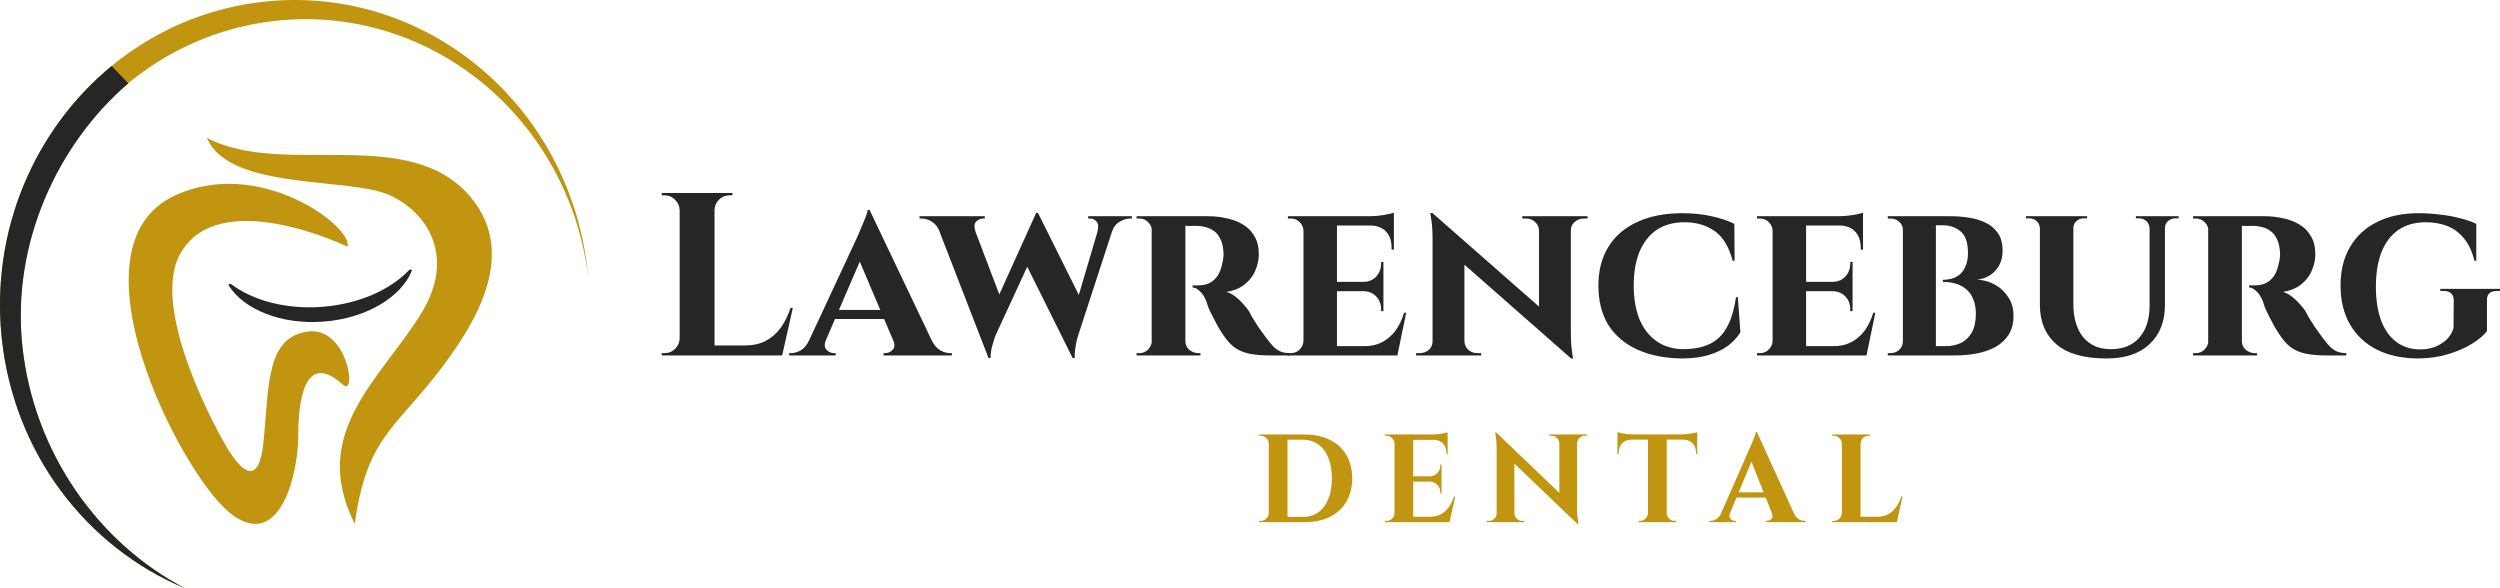 <svg width="340" height="80" viewBox="0 0 340 80" fill="none" xmlns="http://www.w3.org/2000/svg">
<path d="M97.175 26.25V48.34H92.434V26.25H97.175ZM105.52 46.983L106.278 48.34H97.08V46.983H105.52ZM107.827 41.871L106.373 48.34H100.178L101.316 46.983C102.369 46.983 103.297 46.783 104.097 46.383C104.898 45.962 105.583 45.373 106.152 44.616C106.721 43.838 107.174 42.922 107.511 41.871H107.827ZM92.529 46.036V48.34H90V48.024C90 48.024 90.064 48.024 90.19 48.024C90.337 48.024 90.411 48.024 90.411 48.024C90.959 48.024 91.423 47.835 91.802 47.456C92.202 47.056 92.413 46.583 92.434 46.036H92.529ZM92.529 28.554H92.434C92.413 28.007 92.202 27.544 91.802 27.165C91.423 26.765 90.959 26.566 90.411 26.566C90.411 26.566 90.337 26.566 90.19 26.566C90.064 26.566 90 26.566 90 26.566V26.25H92.529V28.554ZM97.08 28.554V26.25H99.609V26.566C99.588 26.566 99.514 26.566 99.388 26.566C99.261 26.566 99.198 26.566 99.198 26.566C98.65 26.566 98.176 26.765 97.776 27.165C97.396 27.544 97.196 28.007 97.175 28.554H97.08Z" fill="#262626"/>
<path d="M118.263 28.554L127.619 48.182H122.278L116.399 34.328L118.263 28.554ZM112.321 46.257C112.089 46.825 112.121 47.267 112.416 47.582C112.711 47.877 113.038 48.024 113.396 48.024H113.649V48.34H107.327V48.024C107.327 48.024 107.369 48.024 107.454 48.024C107.538 48.024 107.58 48.024 107.58 48.024C108.001 48.024 108.444 47.898 108.908 47.645C109.371 47.372 109.75 46.909 110.045 46.257H112.321ZM118.263 28.554L118.327 32.34L111.468 48.245H109.129L116.525 32.372C116.567 32.246 116.662 32.025 116.809 31.709C116.957 31.373 117.115 31.005 117.284 30.605C117.452 30.184 117.61 29.795 117.758 29.437C117.905 29.058 117.99 28.764 118.011 28.554H118.263ZM121.013 42.155V43.385H112.953V42.155H121.013ZM121.487 46.257H126.703C127.019 46.909 127.409 47.372 127.872 47.645C128.336 47.898 128.778 48.024 129.2 48.024C129.2 48.024 129.242 48.024 129.326 48.024C129.41 48.024 129.453 48.024 129.453 48.024V48.34H120.16V48.024H120.413C120.771 48.024 121.098 47.877 121.393 47.582C121.688 47.267 121.719 46.825 121.487 46.257Z" fill="#262626"/>
<path d="M127.039 29.595H131.938L136.205 40.829L134.435 48.687L127.039 29.595ZM141.168 28.964L141.737 31.867L135.447 45.5C135.447 45.5 135.383 45.657 135.257 45.973C135.152 46.288 135.036 46.688 134.909 47.172C134.783 47.656 134.72 48.161 134.72 48.687H134.435L133.582 45.184L140.915 28.964H141.168ZM141.168 28.964L147.363 41.397L145.877 48.687L139.082 35.023L141.168 28.964ZM151.851 29.595L146.667 45.5C146.667 45.5 146.615 45.668 146.509 46.005C146.425 46.341 146.341 46.762 146.256 47.267C146.172 47.751 146.141 48.224 146.162 48.687H145.877L145.024 45.847L149.828 29.595H151.851ZM149.259 31.457C149.428 30.847 149.386 30.405 149.133 30.131C148.901 29.858 148.606 29.721 148.248 29.721H147.995V29.406H153.937V29.721C153.937 29.721 153.895 29.721 153.811 29.721C153.748 29.721 153.716 29.721 153.716 29.721C153.231 29.721 152.747 29.869 152.262 30.163C151.777 30.436 151.44 30.868 151.25 31.457H149.259ZM132.665 31.457H127.766C127.534 30.868 127.197 30.436 126.755 30.163C126.312 29.869 125.827 29.721 125.301 29.721C125.301 29.721 125.258 29.721 125.174 29.721C125.09 29.721 125.048 29.721 125.048 29.721V29.406H133.929V29.721H133.677C133.339 29.721 133.034 29.858 132.76 30.131C132.486 30.405 132.454 30.847 132.665 31.457Z" fill="#262626"/>
<path d="M160.895 29.406H164.308C165.172 29.406 166.015 29.5 166.837 29.69C167.659 29.858 168.396 30.142 169.049 30.542C169.703 30.92 170.219 31.446 170.598 32.12C170.998 32.772 171.199 33.592 171.199 34.581C171.199 35.317 171.041 36.054 170.725 36.79C170.43 37.505 169.955 38.126 169.302 38.652C168.67 39.178 167.838 39.525 166.805 39.693C167.416 39.883 167.996 40.251 168.544 40.798C169.113 41.345 169.555 41.86 169.871 42.344C169.955 42.512 170.103 42.786 170.314 43.164C170.524 43.522 170.788 43.943 171.104 44.427C171.441 44.889 171.789 45.373 172.147 45.878C172.568 46.446 172.937 46.888 173.253 47.204C173.569 47.498 173.896 47.709 174.233 47.835C174.57 47.961 174.96 48.024 175.402 48.024V48.34H172.747C171.61 48.34 170.64 48.255 169.84 48.087C169.06 47.919 168.375 47.614 167.785 47.172C167.216 46.709 166.689 46.089 166.205 45.31C166.015 45.037 165.815 44.711 165.604 44.332C165.393 43.932 165.183 43.533 164.972 43.133C164.761 42.733 164.572 42.344 164.403 41.965C164.255 41.587 164.15 41.271 164.087 41.019C163.813 40.345 163.497 39.861 163.139 39.567C162.802 39.251 162.485 39.094 162.19 39.094V38.81C162.19 38.81 162.264 38.81 162.412 38.81C162.559 38.81 162.749 38.81 162.981 38.81C163.423 38.81 163.855 38.736 164.277 38.589C164.719 38.42 165.119 38.115 165.478 37.673C165.836 37.211 166.099 36.538 166.268 35.654C166.31 35.528 166.342 35.349 166.363 35.117C166.405 34.886 166.415 34.623 166.394 34.328C166.352 33.55 166.205 32.929 165.952 32.467C165.72 31.983 165.425 31.625 165.067 31.394C164.709 31.141 164.34 30.973 163.96 30.889C163.602 30.784 163.286 30.731 163.012 30.731C162.612 30.71 162.243 30.71 161.906 30.731C161.59 30.731 161.348 30.721 161.179 30.7C161.158 30.7 161.126 30.594 161.084 30.384C161.042 30.152 161 29.932 160.958 29.721C160.916 29.511 160.895 29.406 160.895 29.406ZM161.211 29.406V48.34H156.628V29.406H161.211ZM156.722 46.352L156.849 48.34H154.573V48.024C154.594 48.024 154.647 48.024 154.731 48.024C154.836 48.024 154.91 48.024 154.952 48.024C155.416 48.024 155.806 47.866 156.122 47.551C156.459 47.214 156.638 46.815 156.659 46.352H156.722ZM156.722 31.362H156.659C156.638 30.878 156.459 30.489 156.122 30.195C155.806 29.879 155.426 29.721 154.984 29.721C154.921 29.721 154.836 29.721 154.731 29.721C154.647 29.721 154.594 29.721 154.573 29.721V29.406H156.849L156.722 31.362ZM161.147 46.352H161.211C161.211 46.878 161.39 47.288 161.748 47.582C162.127 47.877 162.528 48.024 162.949 48.024C162.949 48.024 162.991 48.024 163.075 48.024C163.16 48.024 163.223 48.024 163.265 48.024V48.34H160.989L161.147 46.352Z" fill="#262626"/>
<path d="M181.825 29.406V48.34H177.274V29.406H181.825ZM189.221 47.077L189.948 48.34H181.762V47.077H189.221ZM188.147 38.336V39.599H181.762V38.336H188.147ZM189.569 29.406V30.668H181.762V29.406H189.569ZM191.244 42.533L190.043 48.34H184.575L185.555 47.077C186.461 47.077 187.262 46.899 187.957 46.541C188.674 46.162 189.285 45.636 189.79 44.963C190.296 44.269 190.686 43.459 190.96 42.533H191.244ZM188.147 39.535V42.312H187.831V42.06C187.831 41.366 187.609 40.787 187.167 40.324C186.746 39.861 186.166 39.62 185.429 39.599V39.535H188.147ZM188.147 35.622V38.399H185.429V38.336C186.166 38.315 186.746 38.073 187.167 37.61C187.609 37.127 187.831 36.538 187.831 35.843V35.622H188.147ZM189.569 30.605V33.95H189.253V33.666C189.253 32.74 189 32.014 188.494 31.488C188.01 30.962 187.304 30.689 186.377 30.668V30.605H189.569ZM189.569 28.932V29.69L186.25 29.406C186.861 29.406 187.504 29.353 188.178 29.248C188.853 29.122 189.316 29.017 189.569 28.932ZM177.337 46.352L177.495 48.34H175.156V48.024C175.156 48.024 175.219 48.024 175.346 48.024C175.472 48.024 175.546 48.024 175.567 48.024C176.031 48.024 176.42 47.866 176.736 47.551C177.074 47.214 177.253 46.815 177.274 46.352H177.337ZM177.337 31.394H177.274C177.253 30.91 177.074 30.51 176.736 30.195C176.42 29.879 176.031 29.721 175.567 29.721C175.546 29.721 175.472 29.721 175.346 29.721C175.219 29.721 175.156 29.721 175.156 29.721V29.406H177.495L177.337 31.394Z" fill="#262626"/>
<path d="M194.799 28.964L213.352 45.247L213.669 48.75L195.146 32.467L194.799 28.964ZM194.925 46.415V48.34H192.586V48.024C192.586 48.024 192.67 48.024 192.839 48.024C193.008 48.024 193.092 48.024 193.092 48.024C193.577 48.024 193.987 47.877 194.325 47.582C194.662 47.267 194.83 46.878 194.83 46.415H194.925ZM199.161 46.415C199.182 46.878 199.361 47.267 199.698 47.582C200.035 47.877 200.435 48.024 200.899 48.024C200.899 48.024 200.983 48.024 201.152 48.024C201.342 48.024 201.436 48.024 201.436 48.024V48.34H199.097V46.415H199.161ZM194.799 28.964L199.161 33.697V48.34H194.83V32.561C194.83 31.488 194.778 30.626 194.672 29.974C194.567 29.3 194.514 28.964 194.514 28.964H194.799ZM213.637 29.406V45.058C213.637 45.794 213.658 46.446 213.7 47.014C213.763 47.561 213.816 47.993 213.858 48.308C213.921 48.603 213.953 48.75 213.953 48.75H213.669L209.307 43.732V29.406H213.637ZM213.542 31.331V29.406H215.913V29.721C215.913 29.721 215.818 29.721 215.628 29.721C215.46 29.721 215.375 29.721 215.375 29.721C214.912 29.721 214.501 29.879 214.143 30.195C213.805 30.489 213.637 30.868 213.637 31.331H213.542ZM209.307 31.331C209.286 30.868 209.106 30.489 208.769 30.195C208.453 29.879 208.053 29.721 207.568 29.721C207.568 29.721 207.473 29.721 207.284 29.721C207.115 29.721 207.031 29.721 207.031 29.721V29.406H209.37V31.331H209.307Z" fill="#262626"/>
<path d="M236.347 40.419L236.694 45.184C236.294 45.857 235.735 46.467 235.019 47.014C234.303 47.54 233.428 47.961 232.396 48.277C231.363 48.592 230.162 48.75 228.792 48.75C226.432 48.729 224.399 48.329 222.692 47.551C220.985 46.772 219.668 45.657 218.741 44.206C217.835 42.733 217.382 40.945 217.382 38.841C217.382 36.779 217.835 35.023 218.741 33.571C219.647 32.099 220.954 30.973 222.66 30.195C224.367 29.395 226.411 28.995 228.792 28.995C230.225 28.995 231.553 29.132 232.775 29.406C234.018 29.679 235.051 30.026 235.872 30.447L235.904 35.465H235.651C235.124 33.529 234.292 32.172 233.154 31.394C232.016 30.615 230.668 30.226 229.108 30.226C227.57 30.226 226.285 30.584 225.252 31.299C224.241 32.014 223.472 33.014 222.945 34.297C222.439 35.58 222.186 37.084 222.186 38.81C222.186 40.556 222.439 42.07 222.945 43.354C223.472 44.637 224.23 45.636 225.221 46.352C226.211 47.067 227.402 47.446 228.792 47.488C230.288 47.488 231.521 47.256 232.49 46.793C233.481 46.331 234.26 45.584 234.829 44.553C235.419 43.522 235.841 42.144 236.094 40.419H236.347Z" fill="#262626"/>
<path d="M245.627 29.406V48.34H241.076V29.406H245.627ZM253.023 47.077L253.75 48.34H245.564V47.077H253.023ZM251.949 38.336V39.599H245.564V38.336H251.949ZM253.371 29.406V30.668H245.564V29.406H253.371ZM255.046 42.533L253.845 48.34H248.377L249.357 47.077C250.263 47.077 251.064 46.899 251.759 46.541C252.475 46.162 253.086 45.636 253.592 44.963C254.098 44.269 254.488 43.459 254.762 42.533H255.046ZM251.949 39.535V42.312H251.633V42.06C251.633 41.366 251.411 40.787 250.969 40.324C250.547 39.861 249.968 39.62 249.23 39.599V39.535H251.949ZM251.949 35.622V38.399H249.23V38.336C249.968 38.315 250.547 38.073 250.969 37.61C251.411 37.127 251.633 36.538 251.633 35.843V35.622H251.949ZM253.371 30.605V33.95H253.055V33.666C253.055 32.74 252.802 32.014 252.296 31.488C251.812 30.962 251.106 30.689 250.179 30.668V30.605H253.371ZM253.371 28.932V29.69L250.052 29.406C250.663 29.406 251.306 29.353 251.98 29.248C252.655 29.122 253.118 29.017 253.371 28.932ZM241.139 46.352L241.297 48.34H238.958V48.024C238.958 48.024 239.021 48.024 239.148 48.024C239.274 48.024 239.348 48.024 239.369 48.024C239.832 48.024 240.222 47.866 240.538 47.551C240.875 47.214 241.055 46.815 241.076 46.352H241.139ZM241.139 31.394H241.076C241.055 30.91 240.875 30.51 240.538 30.195C240.222 29.879 239.832 29.721 239.369 29.721C239.348 29.721 239.274 29.721 239.148 29.721C239.021 29.721 238.958 29.721 238.958 29.721V29.406H241.297L241.139 31.394Z" fill="#262626"/>
<path d="M259.994 29.406H265.241C266.063 29.406 266.895 29.469 267.738 29.595C268.581 29.721 269.35 29.953 270.046 30.289C270.741 30.626 271.299 31.099 271.721 31.709C272.142 32.319 272.353 33.119 272.353 34.108C272.353 34.907 272.184 35.591 271.847 36.159C271.51 36.727 271.078 37.169 270.551 37.484C270.024 37.8 269.466 37.979 268.876 38.021C269.803 38.084 270.636 38.326 271.373 38.746C272.111 39.167 272.701 39.735 273.143 40.45C273.607 41.145 273.838 41.976 273.838 42.944C273.838 43.932 273.628 44.774 273.206 45.468C272.785 46.141 272.205 46.699 271.468 47.141C270.73 47.561 269.877 47.866 268.908 48.056C267.959 48.245 266.958 48.34 265.905 48.34H263.06C263.06 48.34 263.06 48.234 263.06 48.024C263.06 47.814 263.06 47.603 263.06 47.393C263.06 47.183 263.06 47.077 263.06 47.077H264.577C265.336 47.077 266.021 46.941 266.632 46.667C267.264 46.373 267.77 45.899 268.149 45.247C268.528 44.595 268.718 43.732 268.718 42.66C268.718 41.923 268.602 41.282 268.37 40.734C268.16 40.166 267.854 39.714 267.454 39.378C267.053 39.02 266.579 38.757 266.031 38.589C265.483 38.42 264.883 38.336 264.23 38.336V38.052C264.693 38.052 265.136 37.989 265.557 37.863C265.979 37.716 266.337 37.505 266.632 37.232C266.948 36.937 267.19 36.559 267.359 36.096C267.548 35.633 267.643 35.075 267.643 34.423C267.643 33.014 267.317 32.035 266.663 31.488C266.01 30.92 265.188 30.636 264.198 30.636H260.279C260.279 30.615 260.247 30.51 260.184 30.321C260.142 30.11 260.1 29.911 260.057 29.721C260.015 29.511 259.994 29.406 259.994 29.406ZM263.281 29.406V48.34H258.793V29.406H263.281ZM258.888 46.352V48.34H256.739V48.024C256.76 48.024 256.812 48.024 256.897 48.024C257.002 48.024 257.065 48.024 257.086 48.024C257.592 48.024 258.003 47.866 258.319 47.551C258.656 47.214 258.814 46.815 258.793 46.352H258.888ZM258.888 31.394H258.793C258.814 30.889 258.656 30.489 258.319 30.195C258.003 29.879 257.592 29.721 257.086 29.721C257.065 29.721 257.002 29.721 256.897 29.721C256.812 29.721 256.76 29.721 256.739 29.721V29.406H258.888V31.394Z" fill="#262626"/>
<path d="M281.978 29.406V41.303C281.978 43.238 282.42 44.753 283.305 45.847C284.212 46.941 285.465 47.488 287.067 47.488C288.731 47.488 290.017 46.972 290.923 45.941C291.85 44.91 292.324 43.48 292.345 41.65V29.406H294.431V41.46C294.431 43.711 293.736 45.489 292.345 46.793C290.976 48.098 289.026 48.75 286.498 48.75C283.442 48.75 281.167 48.108 279.671 46.825C278.174 45.521 277.426 43.743 277.426 41.492V29.406H281.978ZM277.49 29.406V31.047H277.426C277.405 30.647 277.258 30.321 276.984 30.068C276.71 29.816 276.373 29.69 275.972 29.69C275.972 29.69 275.899 29.69 275.751 29.69C275.604 29.69 275.53 29.69 275.53 29.69V29.406H277.49ZM283.843 29.406V29.69C283.843 29.69 283.769 29.69 283.621 29.69C283.474 29.69 283.4 29.69 283.4 29.69C283 29.69 282.663 29.816 282.389 30.068C282.115 30.321 281.978 30.647 281.978 31.047H281.915V29.406H283.843ZM292.408 29.406V31.047H292.345C292.324 30.647 292.177 30.321 291.903 30.068C291.629 29.816 291.302 29.69 290.923 29.69C290.923 29.69 290.849 29.69 290.702 29.69C290.554 29.69 290.48 29.69 290.48 29.69V29.406H292.408ZM296.296 29.406V29.69C296.296 29.69 296.222 29.69 296.075 29.69C295.948 29.69 295.885 29.69 295.885 29.69C295.485 29.69 295.137 29.816 294.842 30.068C294.568 30.321 294.431 30.647 294.431 31.047H294.368V29.406H296.296Z" fill="#262626"/>
<path d="M304.58 29.406H307.993C308.857 29.406 309.7 29.5 310.522 29.69C311.344 29.858 312.081 30.142 312.735 30.542C313.388 30.92 313.904 31.446 314.283 32.12C314.684 32.772 314.884 33.592 314.884 34.581C314.884 35.317 314.726 36.054 314.41 36.79C314.115 37.505 313.641 38.126 312.987 38.652C312.355 39.178 311.523 39.525 310.49 39.693C311.102 39.883 311.681 40.251 312.229 40.798C312.798 41.345 313.24 41.86 313.556 42.344C313.641 42.512 313.788 42.786 313.999 43.164C314.21 43.522 314.473 43.943 314.789 44.427C315.126 44.889 315.474 45.373 315.832 45.878C316.254 46.446 316.622 46.888 316.938 47.204C317.255 47.498 317.581 47.709 317.918 47.835C318.255 47.961 318.645 48.024 319.088 48.024V48.34H316.433C315.295 48.34 314.326 48.255 313.525 48.087C312.745 47.919 312.06 47.614 311.47 47.172C310.901 46.709 310.375 46.089 309.89 45.31C309.7 45.037 309.5 44.711 309.289 44.332C309.079 43.932 308.868 43.533 308.657 43.133C308.447 42.733 308.257 42.344 308.088 41.965C307.941 41.587 307.835 41.271 307.772 41.019C307.498 40.345 307.182 39.861 306.824 39.567C306.487 39.251 306.171 39.094 305.876 39.094V38.81C305.876 38.81 305.95 38.81 306.097 38.81C306.245 38.81 306.434 38.81 306.666 38.81C307.108 38.81 307.54 38.736 307.962 38.589C308.404 38.42 308.805 38.115 309.163 37.673C309.521 37.211 309.785 36.538 309.953 35.654C309.995 35.528 310.027 35.349 310.048 35.117C310.09 34.886 310.101 34.623 310.08 34.328C310.037 33.55 309.89 32.929 309.637 32.467C309.405 31.983 309.11 31.625 308.752 31.394C308.394 31.141 308.025 30.973 307.646 30.889C307.288 30.784 306.971 30.731 306.698 30.731C306.297 30.71 305.928 30.71 305.591 30.731C305.275 30.731 305.033 30.721 304.864 30.7C304.843 30.7 304.812 30.594 304.769 30.384C304.727 30.152 304.685 29.932 304.643 29.721C304.601 29.511 304.58 29.406 304.58 29.406ZM304.896 29.406V48.34H300.313V29.406H304.896ZM300.408 46.352L300.534 48.34H298.258V48.024C298.279 48.024 298.332 48.024 298.416 48.024C298.522 48.024 298.595 48.024 298.638 48.024C299.101 48.024 299.491 47.866 299.807 47.551C300.144 47.214 300.323 46.815 300.344 46.352H300.408ZM300.408 31.362H300.344C300.323 30.878 300.144 30.489 299.807 30.195C299.491 29.879 299.112 29.721 298.669 29.721C298.606 29.721 298.522 29.721 298.416 29.721C298.332 29.721 298.279 29.721 298.258 29.721V29.406H300.534L300.408 31.362ZM304.833 46.352H304.896C304.896 46.878 305.075 47.288 305.433 47.582C305.813 47.877 306.213 48.024 306.634 48.024C306.634 48.024 306.676 48.024 306.761 48.024C306.845 48.024 306.908 48.024 306.95 48.024V48.34H304.675L304.833 46.352Z" fill="#262626"/>
<path d="M328.937 28.995C329.906 28.995 330.875 29.058 331.845 29.185C332.835 29.29 333.752 29.458 334.595 29.69C335.458 29.9 336.185 30.152 336.775 30.447V35.465H336.523C336.185 34.118 335.68 33.066 335.005 32.309C334.352 31.552 333.594 31.015 332.73 30.7C331.866 30.384 330.928 30.226 329.917 30.226C328.442 30.226 327.198 30.573 326.187 31.267C325.175 31.962 324.406 32.972 323.88 34.297C323.374 35.601 323.121 37.179 323.121 39.031C323.121 40.777 323.353 42.281 323.816 43.543C324.28 44.805 324.965 45.784 325.871 46.478C326.777 47.172 327.873 47.519 329.158 47.519C329.832 47.519 330.475 47.414 331.086 47.204C331.697 46.972 332.235 46.646 332.698 46.225C333.162 45.784 333.488 45.247 333.678 44.616L333.71 40.829C333.71 40.408 333.583 40.093 333.33 39.883C333.098 39.672 332.761 39.567 332.319 39.567H331.876V39.283H339.999V39.567H339.589C338.661 39.567 338.208 39.988 338.229 40.829V45.026C337.787 45.615 337.102 46.194 336.175 46.762C335.248 47.33 334.152 47.803 332.888 48.182C331.623 48.561 330.243 48.75 328.747 48.75C326.64 48.729 324.807 48.329 323.247 47.551C321.688 46.751 320.476 45.615 319.613 44.143C318.749 42.67 318.317 40.903 318.317 38.841C318.317 36.779 318.749 35.023 319.613 33.571C320.476 32.099 321.699 30.973 323.279 30.195C324.859 29.395 326.745 28.995 328.937 28.995Z" fill="#262626"/>
<path d="M177.405 59.091C178.738 59.091 179.891 59.335 180.864 59.823C181.836 60.3 182.582 60.987 183.102 61.883C183.633 62.769 183.898 63.825 183.898 65.051C183.898 66.277 183.633 67.339 183.102 68.236C182.582 69.121 181.836 69.808 180.864 70.296C179.891 70.773 178.738 71.011 177.405 71.011H173.369L173.352 70.296C173.68 70.296 174.019 70.296 174.37 70.296C174.731 70.296 175.082 70.296 175.421 70.296C175.76 70.296 176.06 70.296 176.32 70.296C176.591 70.296 176.806 70.296 176.964 70.296C177.122 70.296 177.201 70.296 177.201 70.296C178.015 70.296 178.716 70.086 179.304 69.666C179.891 69.235 180.344 68.627 180.66 67.844C180.977 67.061 181.135 66.13 181.135 65.051C181.135 63.972 180.977 63.041 180.66 62.258C180.344 61.475 179.891 60.873 179.304 60.453C178.716 60.022 178.015 59.806 177.201 59.806C177.201 59.806 177.116 59.806 176.947 59.806C176.789 59.806 176.568 59.806 176.286 59.806C176.003 59.806 175.687 59.806 175.336 59.806C174.986 59.806 174.624 59.806 174.251 59.806C173.878 59.806 173.522 59.806 173.183 59.806V59.091H177.405ZM175.099 59.091V71.011H172.556V59.091H175.099ZM172.606 69.768V71.011H171.25V70.841C171.25 70.841 171.284 70.841 171.352 70.841C171.431 70.841 171.47 70.841 171.47 70.841C171.764 70.841 172.013 70.739 172.216 70.535C172.431 70.319 172.544 70.064 172.556 69.768H172.606ZM172.606 60.334H172.556C172.556 60.039 172.448 59.789 172.233 59.584C172.019 59.369 171.764 59.261 171.47 59.261C171.47 59.261 171.437 59.261 171.369 59.261C171.301 59.261 171.267 59.261 171.267 59.261L171.25 59.091H172.606V60.334Z" fill="#C19510"/>
<path d="M192.2 59.091V71.011H189.656V59.091H192.2ZM196.676 70.279L197.083 71.011H192.149V70.279H196.676ZM196.048 64.779V65.494H192.149V64.779H196.048ZM196.879 59.091V59.823H192.149V59.091H196.879ZM197.913 67.52L197.134 71.011H193.81L194.421 70.279C194.986 70.279 195.483 70.171 195.913 69.956C196.342 69.729 196.71 69.411 197.015 69.002C197.32 68.582 197.563 68.088 197.744 67.52H197.913ZM196.048 65.46V67.095H195.879V66.958C195.879 66.538 195.743 66.192 195.472 65.92C195.201 65.647 194.856 65.505 194.438 65.494V65.46H196.048ZM196.048 63.178V64.813H194.438V64.779C194.856 64.767 195.201 64.625 195.472 64.353C195.743 64.069 195.879 63.717 195.879 63.297V63.178H196.048ZM196.879 59.772V61.764H196.71V61.56C196.71 61.038 196.551 60.618 196.235 60.3C195.93 59.982 195.511 59.817 194.98 59.806V59.772H196.879ZM196.879 58.784V59.278L194.811 59.091C195.059 59.091 195.319 59.074 195.591 59.039C195.873 59.005 196.133 58.966 196.371 58.92C196.608 58.875 196.777 58.83 196.879 58.784ZM189.707 69.768V71.011H188.351V70.841C188.351 70.841 188.385 70.841 188.453 70.841C188.532 70.841 188.571 70.841 188.571 70.841C188.865 70.841 189.114 70.739 189.317 70.535C189.532 70.319 189.645 70.064 189.656 69.768H189.707ZM189.707 60.334H189.656C189.645 60.039 189.532 59.789 189.317 59.584C189.114 59.369 188.865 59.261 188.571 59.261C188.571 59.261 188.532 59.261 188.453 59.261C188.385 59.261 188.351 59.261 188.351 59.261V59.091H189.707V60.334Z" fill="#C19510"/>
<path d="M203.507 58.835L214.325 69.189L214.528 71.25L203.711 60.913L203.507 58.835ZM203.592 69.802V71.011H202.185V70.841C202.185 70.841 202.236 70.841 202.338 70.841C202.439 70.841 202.496 70.841 202.507 70.841C202.79 70.841 203.033 70.739 203.236 70.535C203.44 70.33 203.541 70.086 203.541 69.802H203.592ZM205.966 69.802C205.966 70.086 206.068 70.33 206.271 70.535C206.475 70.739 206.718 70.841 207 70.841C207.011 70.841 207.068 70.841 207.17 70.841C207.271 70.841 207.322 70.841 207.322 70.841V71.011H205.915V69.802H205.966ZM203.507 58.835L205.949 61.441L205.966 71.011H203.541V60.964C203.541 60.328 203.507 59.817 203.44 59.431C203.372 59.034 203.338 58.835 203.338 58.835H203.507ZM214.477 59.091V69.07C214.477 69.49 214.494 69.871 214.528 70.211C214.562 70.54 214.596 70.796 214.63 70.978C214.664 71.159 214.681 71.25 214.681 71.25H214.528L212.07 68.491V59.091H214.477ZM215.834 59.091V59.261C215.834 59.261 215.783 59.261 215.681 59.261C215.579 59.261 215.529 59.261 215.529 59.261C215.246 59.261 215.003 59.363 214.8 59.567C214.596 59.76 214.489 60.005 214.477 60.3H214.427V59.091H215.834ZM210.696 59.091H212.104V60.3H212.07C212.058 60.005 211.951 59.76 211.748 59.567C211.555 59.363 211.312 59.261 211.019 59.261C211.019 59.261 210.968 59.261 210.866 59.261C210.764 59.261 210.708 59.261 210.696 59.261V59.091Z" fill="#C19510"/>
<path d="M226.672 59.142V71.011H224.129V59.142H226.672ZM230.826 59.074V59.789H219.975V59.074H230.826ZM230.826 59.738V61.747L230.656 61.73V61.543C230.656 61.009 230.498 60.589 230.182 60.283C229.877 59.965 229.458 59.8 228.927 59.789V59.738H230.826ZM230.826 58.767V59.261L228.758 59.074C229.006 59.074 229.266 59.056 229.537 59.023C229.82 58.988 230.08 58.949 230.317 58.903C230.555 58.858 230.724 58.812 230.826 58.767ZM224.18 69.768V71.011H222.823V70.841C222.823 70.841 222.857 70.841 222.925 70.841C223.004 70.841 223.044 70.841 223.044 70.841C223.338 70.841 223.586 70.739 223.79 70.535C224.004 70.319 224.117 70.064 224.129 69.768H224.18ZM226.621 69.768H226.672C226.683 70.064 226.791 70.319 226.994 70.535C227.209 70.739 227.463 70.841 227.757 70.841C227.757 70.841 227.791 70.841 227.859 70.841C227.938 70.841 227.978 70.841 227.978 70.841V71.011H226.621V69.768ZM221.857 59.738V59.789C221.337 59.8 220.919 59.965 220.602 60.283C220.297 60.589 220.144 61.009 220.144 61.543V61.73L219.975 61.747V59.738H221.857ZM219.975 58.767C220.088 58.812 220.257 58.858 220.483 58.903C220.721 58.949 220.981 58.988 221.263 59.023C221.546 59.056 221.806 59.074 222.043 59.074L219.975 59.261V58.767Z" fill="#C19510"/>
<path d="M238.933 58.75L244.477 70.909H241.425L237.898 62.037L238.933 58.75ZM235.287 69.768C235.197 69.995 235.18 70.188 235.236 70.347C235.293 70.506 235.389 70.631 235.525 70.722C235.66 70.802 235.796 70.841 235.932 70.841H236.084V71.011H232.456V70.841C232.456 70.841 232.484 70.841 232.541 70.841C232.586 70.841 232.608 70.841 232.608 70.841C232.868 70.841 233.134 70.762 233.405 70.603C233.688 70.433 233.92 70.154 234.1 69.768H235.287ZM238.933 58.75L239.001 60.828L234.796 70.96H233.558L237.949 60.981C237.983 60.913 238.04 60.788 238.119 60.606C238.209 60.413 238.3 60.197 238.39 59.959C238.492 59.721 238.582 59.494 238.661 59.278C238.741 59.051 238.78 58.875 238.78 58.75H238.933ZM240.713 66.958V67.674H235.728V66.958H240.713ZM240.967 69.768H243.934C244.127 70.154 244.358 70.433 244.63 70.603C244.901 70.762 245.167 70.841 245.426 70.841C245.426 70.841 245.449 70.841 245.494 70.841C245.54 70.841 245.562 70.841 245.562 70.841V71.011H240.17V70.841H240.323C240.549 70.841 240.747 70.75 240.916 70.569C241.086 70.376 241.103 70.109 240.967 69.768Z" fill="#C19510"/>
<path d="M253.036 59.091V71.011H250.493V59.091H253.036ZM257.512 70.279L257.919 71.011H252.985V70.279H257.512ZM258.75 67.52L257.97 71.011H254.647L255.257 70.279C255.822 70.279 256.319 70.171 256.749 69.956C257.179 69.729 257.546 69.411 257.851 69.002C258.156 68.582 258.399 68.088 258.58 67.52H258.75ZM250.543 69.768V71.011H249.187V70.841C249.187 70.841 249.221 70.841 249.289 70.841C249.368 70.841 249.407 70.841 249.407 70.841C249.701 70.841 249.95 70.739 250.153 70.535C250.368 70.319 250.481 70.064 250.493 69.768H250.543ZM250.543 60.334H250.493C250.481 60.039 250.368 59.789 250.153 59.584C249.95 59.369 249.701 59.261 249.407 59.261C249.407 59.261 249.368 59.261 249.289 59.261C249.221 59.261 249.187 59.261 249.187 59.261V59.091H250.543V60.334ZM252.985 60.334V59.091H254.341V59.261C254.33 59.261 254.291 59.261 254.223 59.261C254.155 59.261 254.121 59.261 254.121 59.261C253.827 59.261 253.573 59.369 253.358 59.584C253.155 59.789 253.047 60.039 253.036 60.334H252.985Z" fill="#C19510"/>
<path d="M23.758 26.6C35.233 21.26 47.955 30.768 47.282 33.546C40.561 30.501 28.463 27.028 24.43 34.669C20.397 42.31 29.807 59.247 31.151 61.331C32.496 63.415 35.184 66.888 35.856 59.941C36.592 52.339 36.207 45.824 41.905 45.088C47.282 44.394 48.627 54.124 46.61 52.301C41.233 47.438 40.561 55.079 40.561 59.247C40.561 64.804 37.873 75.223 31.151 69.666C24.43 64.109 8.83 33.546 23.758 26.6Z" fill="#C19510"/>
<path d="M64.195 27.04C70.599 35.014 64.195 44.735 59.341 50.952C53.53 58.396 49.812 59.827 48.246 71.25C42.006 58.816 51.714 51.643 57.261 42.663C62.808 33.682 56.567 27.465 51.714 26.084C45.408 24.289 30.944 25.478 28.138 18.75C38.619 24.268 55.888 16.697 64.195 27.04Z" fill="#C19510"/>
<path d="M55.646 36.718C55.783 36.574 56.072 36.679 56.002 36.848C54.527 40.427 49.823 43.286 44.039 43.737C38.278 44.186 33.177 42.112 31.111 38.83C31.013 38.675 31.28 38.525 31.439 38.645C34.391 40.873 38.913 42.112 43.859 41.726C48.832 41.338 53.109 39.396 55.647 36.718L55.646 36.718Z" fill="#262626"/>
<path d="M80 37.724C79.98 37.493 79.957 37.261 79.933 37.029C77.552 14.249 57.781 -2.22 35.773 0.244C13.766 2.709 -2.145 23.174 0.236 45.955C1.884 61.721 11.862 74.464 25.146 79.999C13.307 73.826 4.543 61.441 3.037 47.032C0.735 25.011 16.115 5.228 37.389 2.845C58.444 0.487 77.38 16.056 80 37.724Z" fill="#C19510"/>
<path d="M15.185 8.975C4.774 17.533 -1.299 31.262 0.236 45.955C1.884 61.721 11.862 74.465 25.146 80C13.307 73.826 4.543 61.441 3.037 47.032C1.585 33.142 7.788 19.643 17.448 11.338L15.185 8.975Z" fill="#262626"/>
</svg>
